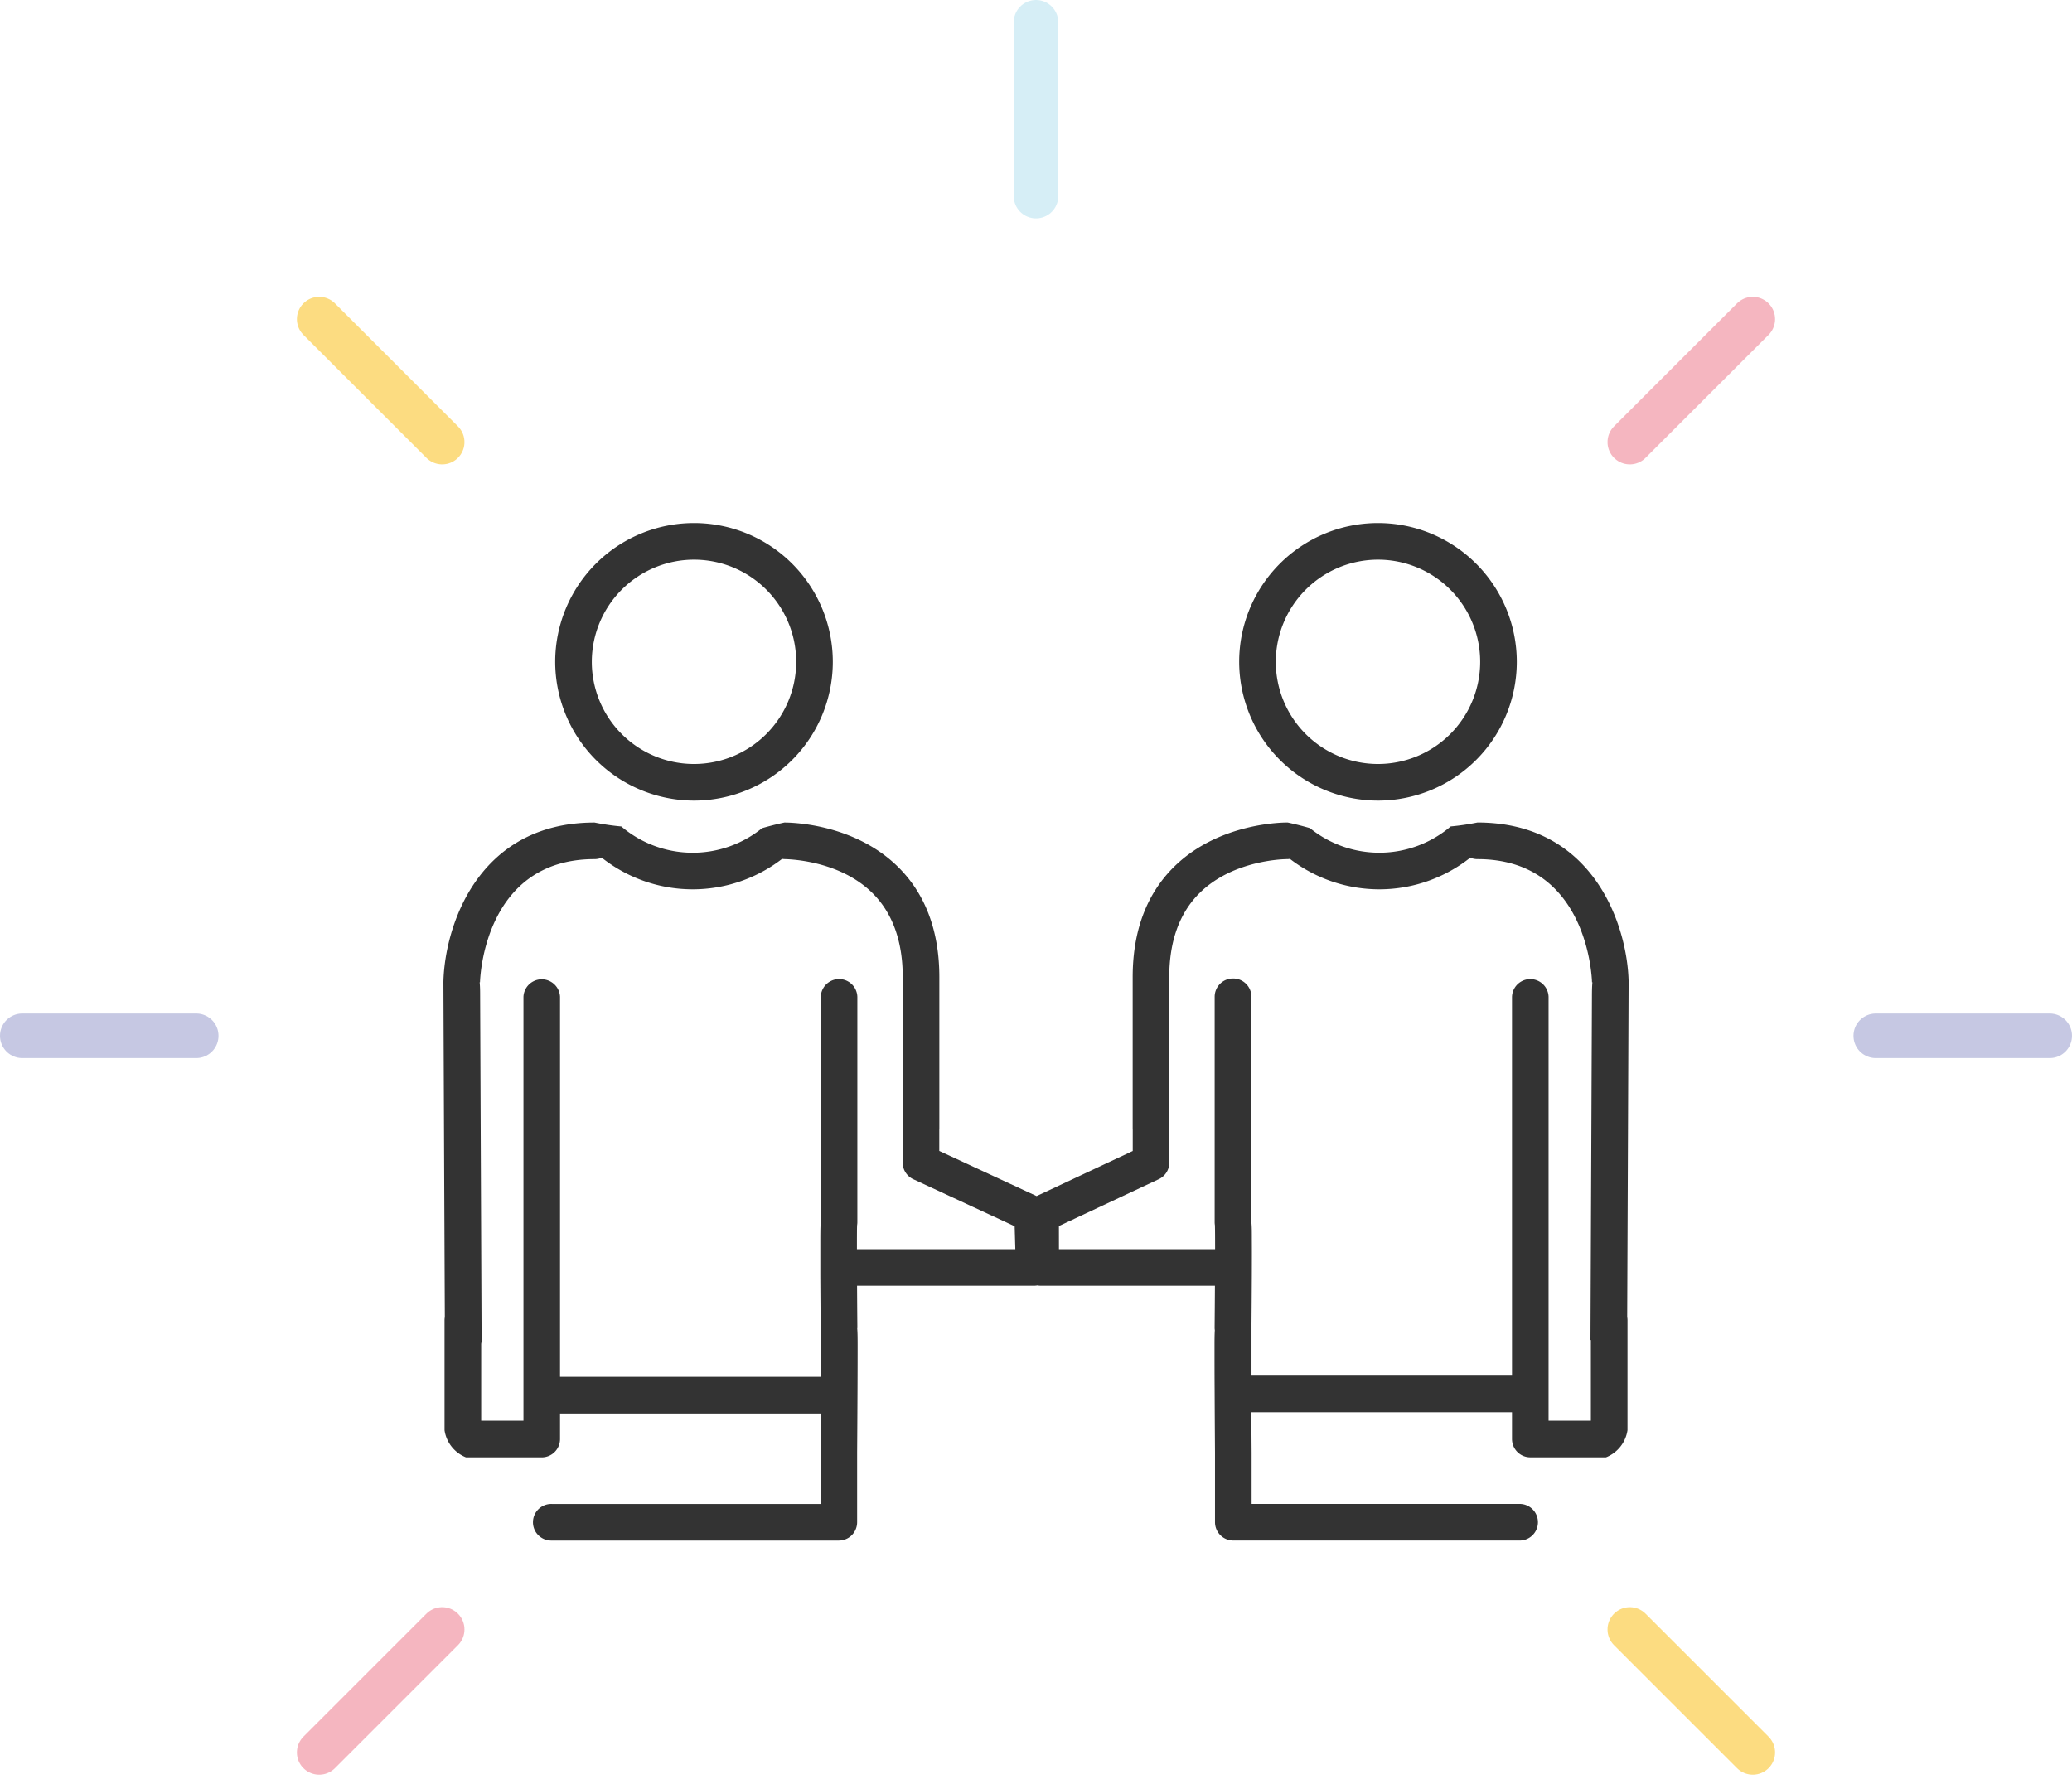 <svg xmlns="http://www.w3.org/2000/svg" width="198.282" height="170.752" viewBox="0 0 198.282 170.752">
  <g id="グループ_2820" data-name="グループ 2820" transform="translate(-2894.307 -4744.417)">
    <g id="グループ_2820-2" data-name="グループ 2820">
      <path id="パス_2810" data-name="パス 2810" d="M2960.721,4821.048a13.283,13.283,0,1,0-13.283-13.283A13.3,13.3,0,0,0,2960.721,4821.048Zm0-23.062a9.779,9.779,0,1,1-9.78,9.779A9.79,9.79,0,0,1,2960.721,4797.986Z" fill="#333"/>
      <path id="パス_2811" data-name="パス 2811" d="M2936.848,4870.769v10.55a3.308,3.308,0,0,0,2.054,2.59h7.246a1.752,1.752,0,0,0,1.752-1.752v-2.445h24.952c-.007,1.322-.016,2.623-.024,3.736v4.925H2947.12a1.751,1.751,0,1,0,0,3.5h27.46a1.751,1.751,0,0,0,1.751-1.752v-6.663s.022-2.968.036-5.939c.007-1.488.012-2.977.011-4.1,0-.813,0-1.419-.041-1.883h.016c-.012-1.344-.022-2.742-.03-4.051h16.952a1.742,1.742,0,0,0,.307-.031,1.719,1.719,0,0,0,.307.031h16.683c-.007,1.309-.018,2.707-.03,4.051a1.529,1.529,0,0,0,.019.2c-.027.436-.029.978-.029,1.68,0,1.119,0,2.608.011,4.1.013,2.964.035,5.924.035,5.926v6.676a1.752,1.752,0,0,0,1.752,1.752h27.46a1.751,1.751,0,0,0,0-3.5h-25.708v-4.938c-.009-1.141-.018-2.481-.026-3.839H3039v2.561a1.752,1.752,0,0,0,1.752,1.752h7.245a3.314,3.314,0,0,0,2.055-2.59v-10.55a1.784,1.784,0,0,0-.029-.293c.032-7.557.135-31.874.136-32.118-.115-5.26-3.287-15.208-14.465-15.208a23.277,23.277,0,0,1-2.559.376,10.543,10.543,0,0,1-13.47.163,31.446,31.446,0,0,0-2.136-.539c-.257,0-6.529-.043-10.869,4.237-2.627,2.591-3.96,6.147-3.96,10.568v14.484c0,.02.006.04.006.061v2.089l-9.2,4.315-9.313-4.32V4852.5c0-.021.006-.041.006-.061v-14.484c0-4.421-1.332-7.977-3.959-10.567-4.341-4.281-10.609-4.235-10.87-4.238a31.7,31.7,0,0,0-2.135.539,10.545,10.545,0,0,1-13.471-.163,23.277,23.277,0,0,1-2.559-.376c-11.177,0-14.349,9.948-14.465,15.258,0,.2.1,24.525.136,32.074A1.828,1.828,0,0,0,2936.848,4870.769Zm58.793-9,9.557-4.484a1.753,1.753,0,0,0,1.008-1.586v-9.029c0-.021-.006-.04-.006-.061v-8.657c0-3.437.974-6.147,2.9-8.054,3.238-3.212,8.215-3.248,8.381-3.248h.024a1.732,1.732,0,0,0,.242-.024,14.018,14.018,0,0,0,17.26-.116,1.745,1.745,0,0,0,.686.14c10.527,0,10.95,11.305,10.963,11.782h.04c-.043.429-.045.913-.047,1.428l-.14,32.815h.039v7.728H3042.5v-40.579a1.751,1.751,0,0,0-3.5,0v36.267h-24.929v-4.925c0-.012,0-.024,0-.037.007-.836.022-2.733.032-4.634.005-1.274.008-2.549,0-3.507,0-.651,0-1.172-.044-1.594l.005-21.57a1.751,1.751,0,0,0-1.752-1.751h-.014a1.751,1.751,0,0,0-1.752,1.751v21.57a1.679,1.679,0,0,0,.023.283c.013.311.019,1.156.019,2.309h-14.943Zm-55.4-23.333c.013-.481.436-11.786,10.962-11.786a1.75,1.75,0,0,0,.687-.14,14.018,14.018,0,0,0,17.26.116,1.8,1.8,0,0,0,.247.024h.014c.067.012,5.108,0,8.386,3.248,1.923,1.907,2.9,4.617,2.9,8.054v8.657c0,.021-.006.04-.006.061v9.029a1.75,1.75,0,0,0,1.015,1.589l9.7,4.5.064,2.195h-15.159c0-1.153,0-2,.018-2.309a1.679,1.679,0,0,0,.023-.283v-21.57a1.751,1.751,0,0,0-3.5,0v21.57h0c-.039.422-.041.943-.044,1.594,0,.958,0,2.233,0,3.507.012,2.541.035,5.077.035,5.077a1.652,1.652,0,0,0,.013.2c.015.437.015,2.234.006,4.433H2947.9v-36.382a1.752,1.752,0,0,0-3.5,0V4880.4h-4.045v-7.361a1.713,1.713,0,0,0,.038-.367l-.139-32.815c0-.513,0-1-.047-1.424Z" fill="#333"/>
      <path id="パス_2812" data-name="パス 2812" d="M3026.175,4821.048a13.283,13.283,0,1,0-13.283-13.283A13.3,13.3,0,0,0,3026.175,4821.048Zm0-23.062a9.779,9.779,0,1,1-9.779,9.779A9.791,9.791,0,0,1,3026.175,4797.986Z" fill="#333"/>
    </g>
    <g id="グループ_2821" data-name="グループ 2821" opacity="0.5">
      <line id="線_28" data-name="線 28" x1="16.645" transform="translate(2896.439 4843.559)" fill="none" stroke="#8d92c7" stroke-linecap="round" stroke-miterlimit="10" stroke-width="4.265"/>
      <line id="線_29" data-name="線 29" x1="16.645" transform="translate(3073.811 4843.559)" fill="none" stroke="#8d92c7" stroke-linecap="round" stroke-miterlimit="10" stroke-width="4.265"/>
      <line id="線_30" data-name="線 30" y1="16.645" transform="translate(2993.448 4746.55)" fill="none" stroke="#addeed" stroke-linecap="round" stroke-miterlimit="10" stroke-width="4.265"/>
      <line id="線_31" data-name="線 31" x1="11.77" y1="11.77" transform="translate(2924.852 4774.963)" fill="none" stroke="#f9b903" stroke-linecap="round" stroke-miterlimit="10" stroke-width="4.265"/>
      <line id="線_32" data-name="線 32" x1="11.77" y1="11.77" transform="translate(3050.273 4900.384)" fill="none" stroke="#f9b903" stroke-linecap="round" stroke-miterlimit="10" stroke-width="4.265"/>
      <line id="線_33" data-name="線 33" y1="11.77" x2="11.77" transform="translate(3050.273 4774.963)" fill="none" stroke="#ec6d81" stroke-linecap="round" stroke-miterlimit="10" stroke-width="4.265"/>
      <line id="線_34" data-name="線 34" y1="11.77" x2="11.77" transform="translate(2924.852 4900.384)" fill="none" stroke="#ec6d81" stroke-linecap="round" stroke-miterlimit="10" stroke-width="4.265"/>
    </g>
  </g>
</svg>
